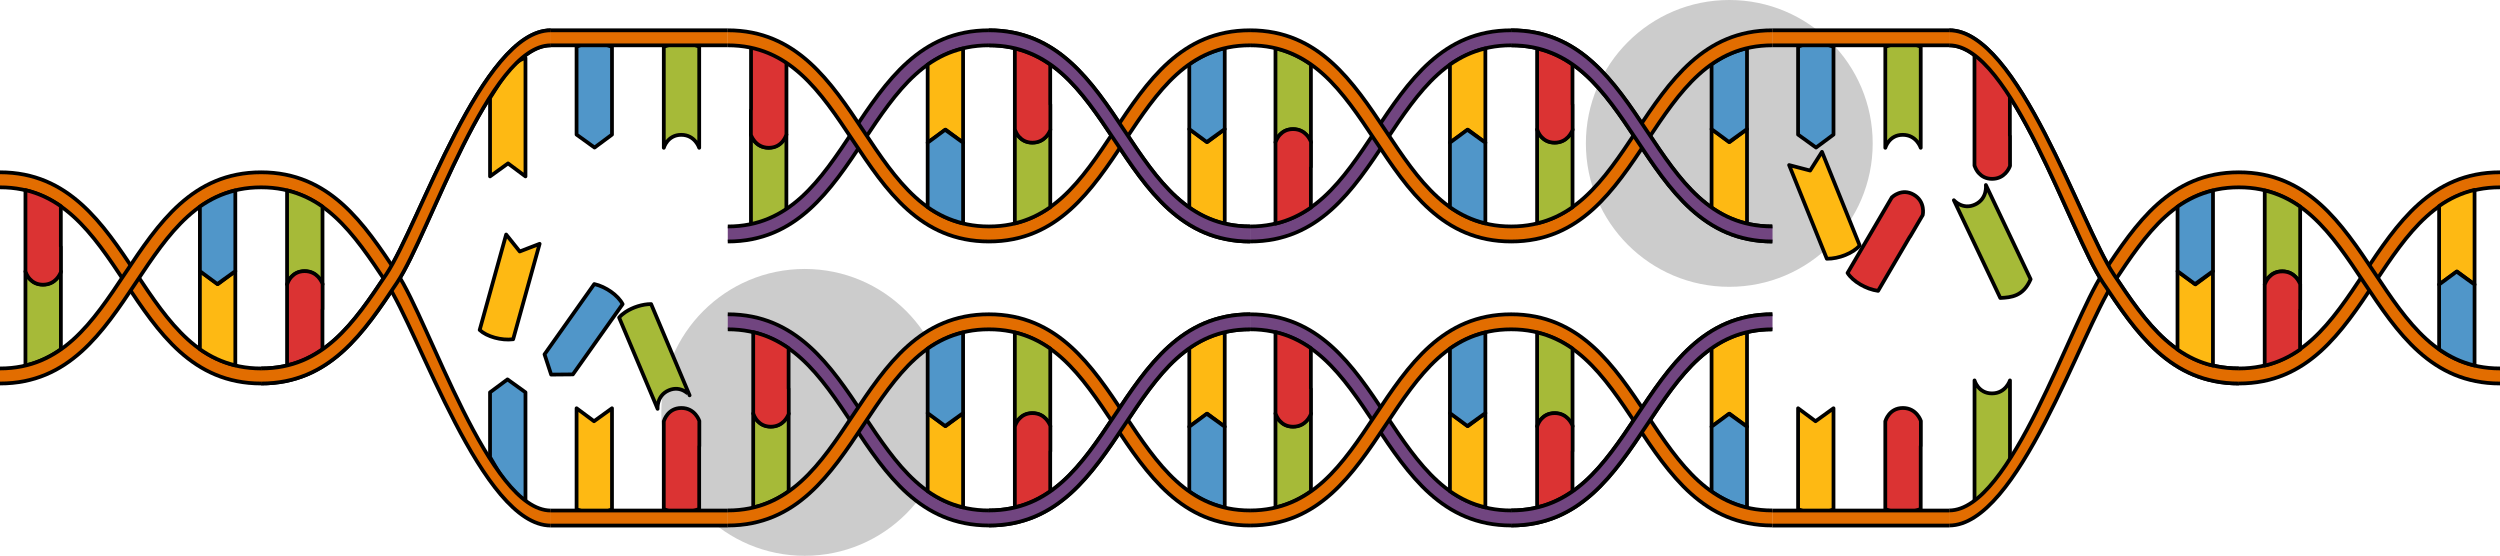 <?xml version="1.0" encoding="utf-8"?>
<!-- Generator: Adobe Illustrator 24.1.2, SVG Export Plug-In . SVG Version: 6.00 Build 0)  -->
<svg version="1.1" id="Camada_1" xmlns="http://www.w3.org/2000/svg" xmlns:xlink="http://www.w3.org/1999/xlink" x="0px" y="0px"
	 width="665.754px" height="148.007px" viewBox="0 0 665.754 148.007" enable-background="new 0 0 665.754 148.007"
	 xml:space="preserve">
<g>
	<g>
		<g>
			<path fill="#A6BA38" stroke="#000000" stroke-linejoin="round" stroke-miterlimit="10" d="M535.257,101.306
				c0,17.366,0,9.425,0,20.715c-0.928,6.094-5.898,10.457-9.437,11.299c0-17.551,0-12.753,0-32.014c0,0,0.96,3.459,4.646,3.459
				C534.149,104.765,535.257,101.306,535.257,101.306z"/>
		</g>
	</g>
	<g>
		<g>
			<path fill="#A6BA38" stroke="#000000" stroke-linejoin="round" stroke-miterlimit="10" d="M528.843,49.271
				c7.451,15.687,7.071,14.888,11.915,25.087c-1.987,4.618-5.201,4.842-8.076,4.991c-7.53-15.853-4.099-8.631-12.363-26.029
				c0,0,2.351,2.713,5.68,1.131C529.327,52.87,528.843,49.271,528.843,49.271z"/>
		</g>
	</g>
	<circle fill="#CCCCCC" cx="214.302" cy="109.816" r="38.191"/>
	<circle fill="#CCCCCC" cx="460.512" cy="38.191" r="38.191"/>
	<g>
		<path id="changecolor_271_" fill="#714580" d="M263.347,139.938c-18.309,0-27.407-13.668-36.206-26.887
			c-8.676-13.037-16.875-25.35-33.335-25.35v-4.004c18.311,0,27.41,13.669,36.21,26.891c8.678,13.034,16.873,25.347,33.331,25.347
			s24.653-12.038,33.33-25.073c8.799-13.219,17.898-27.164,36.211-27.164v4.004c-16.461,0-24.659,12.313-33.335,25.35
			C290.753,126.27,281.655,139.938,263.347,139.938z"/>
		<g>
			<path fill="none" stroke="#000000" stroke-linejoin="round" stroke-miterlimit="10" d="M193.806,83.697
				c18.311,0,27.41,13.669,36.21,26.891c8.678,13.034,16.873,25.347,33.331,25.347s24.653-12.038,33.33-25.073
				c8.799-13.219,17.898-27.164,36.211-27.164"/>
			<path fill="none" stroke="#000000" stroke-linejoin="round" stroke-miterlimit="10" d="M332.888,87.701
				c-16.461,0-24.659,12.313-33.335,25.35c-8.8,13.219-17.897,26.887-36.206,26.887c-18.309,0-27.407-13.668-36.206-26.887
				c-8.676-13.037-16.875-25.35-33.335-25.35"/>
		</g>
		<g>
			<g>
				<path fill="#A6BA38" stroke="#000000" stroke-linejoin="round" stroke-miterlimit="10" d="M210.018,110.119
					c0,17.366,0,9.425,0,20.715c-2.803,1.977-5.898,3.471-9.437,4.313c0-17.551,0-5.767,0-25.027c0,0,0.96,3.459,4.646,3.459
					C208.91,113.578,210.018,110.119,210.018,110.119z"/>
			</g>
		</g>
		<g>
			<path fill="#DB3333" stroke="#000000" stroke-linejoin="round" stroke-miterlimit="10" d="M210.045,103.46v6.713
				c0,0-0.014,0.027-0.027,0.08c-0.187,0.521-1.4,3.377-4.753,3.377c-1.652,0-2.748-0.694-3.455-1.456
				c-0.214-0.213-0.388-0.438-0.52-0.641c-0.133-0.199-0.24-0.385-0.333-0.56c-0.241-0.467-0.334-0.801-0.334-0.801v-0.054h-0.041
				c0-19.259,0-4.197,0-21.682c3.524,0.829,6.62,2.322,9.424,4.286c0,8.849,0,2.915,0,10.736H210.045z"/>
		</g>
		<g>
			<path fill="#FEB913" stroke="#000000" stroke-linejoin="round" stroke-miterlimit="10" d="M326.147,88.438
				c0,17.725,0,5.895,0,25.192l-4.643-3.457l-4.792,3.457c0-17.431,0-9.416,0-20.894C319.516,90.76,322.612,89.266,326.147,88.438z"
				/>
		</g>
		<g>
			<path fill="#5096C9" stroke="#000000" stroke-linejoin="round" stroke-miterlimit="10" d="M326.147,113.63
				c0,19.219,0,4.228,0,21.563c-3.535-0.84-6.632-2.337-9.435-4.311c0-10.449,0,0.084,0-17.253l4.645-3.444L326.147,113.63z"/>
		</g>
		<g>
			<g>
				<path fill="#E26D00" d="M332.888,139.938c-18.313,0-27.412-13.67-36.211-26.889c-8.677-13.037-16.872-25.348-33.33-25.348
					s-24.653,12.311-33.331,25.348c-8.8,13.219-17.898,26.889-36.21,26.889v-4.003c16.46,0,24.659-12.314,33.335-25.352
					c8.799-13.218,17.897-26.886,36.206-26.886c18.309,0,27.406,13.668,36.206,26.886c8.676,13.037,16.874,25.352,33.335,25.352
					V139.938z"/>
			</g>
			<path id="changecolor_270_" fill="#E26D00" d="M332.888,139.938c-18.313,0-27.412-13.67-36.211-26.889
				c-8.677-13.037-16.872-25.348-33.33-25.348s-24.653,12.311-33.331,25.348c-8.8,13.219-17.898,26.889-36.21,26.889v-4.003
				c16.46,0,24.659-12.314,33.335-25.352c8.799-13.218,17.897-26.886,36.206-26.886c18.309,0,27.406,13.668,36.206,26.886
				c8.676,13.037,16.874,25.352,33.335,25.352V139.938z"/>
			<g>
				<path fill="none" stroke="#000000" stroke-linejoin="round" stroke-miterlimit="10" d="M193.806,135.935
					c16.46,0,24.659-12.314,33.335-25.352c8.799-13.218,17.897-26.886,36.206-26.886c18.309,0,27.406,13.668,36.206,26.886
					c8.676,13.037,16.874,25.352,33.335,25.352"/>
				<path fill="none" stroke="#000000" stroke-linejoin="round" stroke-miterlimit="10" d="M332.888,139.938
					c-18.313,0-27.412-13.67-36.211-26.889c-8.677-13.037-16.872-25.348-33.33-25.348s-24.653,12.311-33.331,25.348
					c-8.8,13.219-17.898,26.889-36.21,26.889"/>
			</g>
		</g>
		<g>
			<g>
				<path fill="none" stroke="#000000" stroke-linejoin="round" stroke-miterlimit="10" d="M274.368,112.141"/>
			</g>
		</g>
		<g>
			<path fill="#FEB913" stroke="#000000" stroke-linejoin="round" stroke-miterlimit="10" d="M256.473,135.101
				c0-17.723,0-5.788,0-25.089l-4.645,3.457l-4.791-3.457c0,17.432,0,9.313,0,20.792
				C249.839,132.78,252.936,134.275,256.473,135.101z"/>
		</g>
		<g>
			<path fill="#5096C9" stroke="#000000" stroke-linejoin="round" stroke-miterlimit="10" d="M256.473,110.012
				c0-19.22,0-4.147,0-21.484c-3.536,0.84-6.634,2.336-9.436,4.311c0,10.45,0-0.164,0,17.174l4.645,3.443L256.473,110.012z"/>
		</g>
		<g>
			<g>
				<path fill="#A6BA38" stroke="#000000" stroke-linejoin="round" stroke-miterlimit="10" d="M279.688,113.524
					c0-17.364,0-9.393,0-20.685c-2.804-1.975-5.898-3.471-9.436-4.311c0,17.551,0,5.736,0,24.996c0,0,0.962-3.458,4.646-3.458
					S279.688,113.524,279.688,113.524z"/>
			</g>
		</g>
		<g>
			<path fill="#DB3333" stroke="#000000" stroke-linejoin="round" stroke-miterlimit="10" d="M279.714,120.184v-6.715
				c0,0-0.013-0.026-0.025-0.079c-0.186-0.521-1.402-3.378-4.752-3.378c-1.654,0-2.749,0.694-3.457,1.455
				c-0.213,0.213-0.387,0.442-0.521,0.641c-0.133,0.2-0.239,0.388-0.333,0.56c-0.24,0.469-0.334,0.802-0.334,0.802v0.055h-0.04
				c0,19.259,0,4.094,0,21.577c3.524-0.827,6.62-2.321,9.423-4.284c0-8.848,0-2.813,0-10.633H279.714z"/>
		</g>
		<path id="changecolor_269_" fill="#714580" d="M263.347,135.935c16.458,0,24.653-12.038,33.33-25.073
			c8.799-13.219,17.898-27.164,36.211-27.164v4.004c-16.461,0-24.659,12.313-33.335,25.35c-8.8,13.219-17.897,26.887-36.206,26.887
			V135.935z"/>
		<g>
			<path fill="none" stroke="#000000" stroke-linejoin="round" stroke-miterlimit="10" d="M263.347,135.935
				c16.458,0,24.653-12.038,33.33-25.073c8.799-13.219,17.898-27.164,36.211-27.164"/>
			<path fill="none" stroke="#000000" stroke-linejoin="round" stroke-miterlimit="10" d="M332.888,87.701
				c-16.461,0-24.659,12.313-33.335,25.35c-8.8,13.219-17.897,26.887-36.206,26.887"/>
		</g>
	</g>
	<g>
		<path id="changecolor_268_" fill="#714580" d="M402.429,139.938c-18.309,0-27.407-13.668-36.206-26.887
			c-8.676-13.037-16.875-25.35-33.335-25.35v-4.004c18.312,0,27.41,13.669,36.21,26.891c8.678,13.034,16.873,25.347,33.331,25.347
			c16.458,0,24.653-12.038,33.33-25.073c8.799-13.219,17.898-27.164,36.211-27.164v4.004c-16.461,0-24.659,12.313-33.335,25.35
			C429.835,126.27,420.737,139.938,402.429,139.938z"/>
		<g>
			<path fill="none" stroke="#000000" stroke-linejoin="round" stroke-miterlimit="10" d="M332.888,83.697
				c18.312,0,27.41,13.669,36.21,26.891c8.678,13.034,16.873,25.347,33.331,25.347c16.458,0,24.653-12.038,33.33-25.073
				c8.799-13.219,17.898-27.164,36.211-27.164"/>
			<path fill="none" stroke="#000000" stroke-linejoin="round" stroke-miterlimit="10" d="M471.97,87.701
				c-16.461,0-24.659,12.313-33.335,25.35c-8.8,13.219-17.897,26.887-36.206,26.887c-18.309,0-27.407-13.668-36.206-26.887
				c-8.676-13.037-16.875-25.35-33.335-25.35"/>
		</g>
		<g>
			<g>
				<path fill="#A6BA38" stroke="#000000" stroke-linejoin="round" stroke-miterlimit="10" d="M349.1,110.119
					c0,17.366,0,9.425,0,20.715c-2.803,1.977-5.898,3.471-9.437,4.313c0-17.551,0-5.767,0-25.027c0,0,0.96,3.459,4.646,3.459
					C347.992,113.578,349.1,110.119,349.1,110.119z"/>
			</g>
		</g>
		<g>
			<path fill="#DB3333" stroke="#000000" stroke-linejoin="round" stroke-miterlimit="10" d="M349.127,103.46v6.713
				c0,0-0.014,0.027-0.027,0.08c-0.187,0.521-1.4,3.377-4.753,3.377c-1.652,0-2.748-0.694-3.455-1.456
				c-0.214-0.213-0.388-0.438-0.521-0.641c-0.133-0.199-0.24-0.385-0.333-0.56c-0.241-0.467-0.334-0.801-0.334-0.801v-0.054h-0.041
				c0-19.259,0-4.197,0-21.682c3.525,0.829,6.62,2.322,9.424,4.286c0,8.849,0,2.915,0,10.736H349.127z"/>
		</g>
		<g>
			<path fill="#FEB913" stroke="#000000" stroke-linejoin="round" stroke-miterlimit="10" d="M465.229,88.438
				c0,17.725,0,5.895,0,25.192l-4.643-3.457l-4.792,3.457c0-17.431,0-9.416,0-20.894C458.598,90.76,461.694,89.266,465.229,88.438z"
				/>
		</g>
		<g>
			<path fill="#5096C9" stroke="#000000" stroke-linejoin="round" stroke-miterlimit="10" d="M465.229,113.63
				c0,19.219,0,4.228,0,21.563c-3.535-0.84-6.632-2.337-9.435-4.311c0-10.449,0,0.084,0-17.253l4.644-3.444L465.229,113.63z"/>
		</g>
		<g>
			<g>
				<path fill="#E26D00" d="M471.97,139.938c-18.313,0-27.412-13.67-36.211-26.889c-8.677-13.037-16.872-25.348-33.33-25.348
					c-16.458,0-24.653,12.311-33.331,25.348c-8.8,13.219-17.898,26.889-36.21,26.889v-4.003c16.46,0,24.659-12.314,33.335-25.352
					c8.799-13.218,17.897-26.886,36.206-26.886c18.309,0,27.406,13.668,36.206,26.886c8.676,13.037,16.874,25.352,33.335,25.352
					V139.938z"/>
			</g>
			<path id="changecolor_267_" fill="#E26D00" d="M471.97,139.938c-18.313,0-27.412-13.67-36.211-26.889
				c-8.677-13.037-16.872-25.348-33.33-25.348c-16.458,0-24.653,12.311-33.331,25.348c-8.8,13.219-17.898,26.889-36.21,26.889
				v-4.003c16.46,0,24.659-12.314,33.335-25.352c8.799-13.218,17.897-26.886,36.206-26.886c18.309,0,27.406,13.668,36.206,26.886
				c8.676,13.037,16.874,25.352,33.335,25.352V139.938z"/>
			<g>
				<path fill="none" stroke="#000000" stroke-linejoin="round" stroke-miterlimit="10" d="M332.888,135.935
					c16.46,0,24.659-12.314,33.335-25.352c8.799-13.218,17.897-26.886,36.206-26.886c18.309,0,27.406,13.668,36.206,26.886
					c8.676,13.037,16.874,25.352,33.335,25.352"/>
				<path fill="none" stroke="#000000" stroke-linejoin="round" stroke-miterlimit="10" d="M471.97,139.938
					c-18.313,0-27.412-13.67-36.211-26.889c-8.677-13.037-16.872-25.348-33.33-25.348c-16.458,0-24.653,12.311-33.331,25.348
					c-8.8,13.219-17.898,26.889-36.21,26.889"/>
			</g>
		</g>
		<g>
			<g>
				<path fill="none" stroke="#000000" stroke-linejoin="round" stroke-miterlimit="10" d="M413.45,112.141"/>
			</g>
		</g>
		<g>
			<path fill="#FEB913" stroke="#000000" stroke-linejoin="round" stroke-miterlimit="10" d="M395.555,135.101
				c0-17.723,0-5.788,0-25.089l-4.646,3.457l-4.791-3.457c0,17.432,0,9.313,0,20.792
				C388.921,132.78,392.018,134.275,395.555,135.101z"/>
		</g>
		<g>
			<path fill="#5096C9" stroke="#000000" stroke-linejoin="round" stroke-miterlimit="10" d="M395.555,110.012
				c0-19.22,0-4.147,0-21.484c-3.536,0.84-6.634,2.336-9.436,4.311c0,10.45,0-0.164,0,17.174l4.646,3.443L395.555,110.012z"/>
		</g>
		<g>
			<g>
				<path fill="#A6BA38" stroke="#000000" stroke-linejoin="round" stroke-miterlimit="10" d="M418.771,113.524
					c0-17.364,0-9.393,0-20.685c-2.804-1.975-5.898-3.471-9.437-4.311c0,17.551,0,5.736,0,24.996c0,0,0.962-3.458,4.646-3.458
					C417.663,110.066,418.771,113.524,418.771,113.524z"/>
			</g>
		</g>
		<g>
			<path fill="#DB3333" stroke="#000000" stroke-linejoin="round" stroke-miterlimit="10" d="M418.796,120.184v-6.715
				c0,0-0.013-0.026-0.025-0.079c-0.187-0.521-1.402-3.378-4.752-3.378c-1.654,0-2.749,0.694-3.457,1.455
				c-0.213,0.213-0.387,0.442-0.521,0.641c-0.133,0.2-0.239,0.388-0.333,0.56c-0.24,0.469-0.334,0.802-0.334,0.802v0.055h-0.04
				c0,19.259,0,4.094,0,21.577c3.525-0.827,6.62-2.321,9.423-4.284c0-8.848,0-2.813,0-10.633H418.796z"/>
		</g>
		<path id="changecolor_266_" fill="#714580" d="M402.429,135.935c16.458,0,24.653-12.038,33.33-25.073
			c8.799-13.219,17.898-27.164,36.211-27.164v4.004c-16.461,0-24.659,12.313-33.335,25.35c-8.8,13.219-17.897,26.887-36.206,26.887
			V135.935z"/>
		<g>
			<path fill="none" stroke="#000000" stroke-linejoin="round" stroke-miterlimit="10" d="M402.429,135.935
				c16.458,0,24.653-12.038,33.33-25.073c8.799-13.219,17.898-27.164,36.211-27.164"/>
			<path fill="none" stroke="#000000" stroke-linejoin="round" stroke-miterlimit="10" d="M471.97,87.701
				c-16.461,0-24.659,12.313-33.335,25.35c-8.8,13.219-17.897,26.887-36.206,26.887"/>
		</g>
	</g>
	<g>
		<g>
			<g>
				<path fill="#A6BA38" stroke="#000000" stroke-linejoin="round" stroke-miterlimit="10" d="M209.416,35.866
					c0,17.366,0,9.425,0,20.715c-2.803,1.978-5.898,3.471-9.436,4.313c0-17.551,0-5.767,0-25.027c0,0,0.96,3.459,4.645,3.459
					C208.309,39.325,209.416,35.866,209.416,35.866z"/>
			</g>
		</g>
		<path id="changecolor_280_" fill="#714580" d="M263.347,8.069c-18.309,0-27.407,13.668-36.206,26.887
			c-8.676,13.037-16.875,25.35-33.335,25.35v4.004c18.311,0,27.41-13.669,36.21-26.891c8.678-13.034,16.873-25.347,33.331-25.347
			S288,24.11,296.677,37.146c8.799,13.219,17.898,27.164,36.211,27.164v-4.004c-16.461,0-24.659-12.313-33.335-25.35
			C290.753,21.737,281.655,8.069,263.347,8.069z"/>
		<g>
			<path fill="none" stroke="#000000" stroke-linejoin="round" stroke-miterlimit="10" d="M193.806,64.31
				c18.311,0,27.41-13.669,36.21-26.891c8.678-13.034,16.873-25.347,33.331-25.347S288,24.11,296.677,37.146
				c8.799,13.219,17.898,27.164,36.211,27.164"/>
			<path fill="none" stroke="#000000" stroke-linejoin="round" stroke-miterlimit="10" d="M332.888,60.306
				c-16.461,0-24.659-12.313-33.335-25.35c-8.8-13.219-17.897-26.887-36.206-26.887c-18.309,0-27.407,13.668-36.206,26.887
				c-8.676,13.037-16.875,25.35-33.335,25.35"/>
		</g>
		<g>
			<path fill="#FEB913" stroke="#000000" stroke-linejoin="round" stroke-miterlimit="10" d="M326.147,59.569
				c0-17.725,0-5.895,0-25.192l-4.643,3.457l-4.792-3.457c0,17.431,0,9.416,0,20.894C319.516,57.247,322.612,58.741,326.147,59.569z
				"/>
		</g>
		<g>
			<path fill="#5096C9" stroke="#000000" stroke-linejoin="round" stroke-miterlimit="10" d="M326.147,34.377
				c0-19.219,0-4.227,0-21.563c-3.535,0.84-6.632,2.337-9.435,4.311c0,10.449,0-0.084,0,17.253l4.645,3.444L326.147,34.377z"/>
		</g>
		<g>
			<g>
				<path fill="#E26D00" d="M332.888,8.069c-18.313,0-27.412,13.67-36.211,26.889c-8.677,13.037-16.872,25.348-33.33,25.348
					s-24.653-12.311-33.331-25.348c-8.8-13.219-17.898-26.889-36.21-26.889v4.003c16.46,0,24.659,12.314,33.335,25.352
					c8.799,13.218,17.897,26.886,36.206,26.886c18.309,0,27.406-13.668,36.206-26.886c8.676-13.037,16.874-25.352,33.335-25.352
					V8.069z"/>
			</g>
			<g>
				<path fill="#DB3333" stroke="#000000" stroke-linejoin="round" stroke-miterlimit="10" d="M209.391,35.845v0.061
					c0,0-0.961,3.452-4.645,3.452c-3.683,0-4.783-3.452-4.783-3.452v-6.712h0.039c0-9.118,0,0.144,0-16.725
					c2.948-1.236,7.072-1.236,9.432,0c0,19.763,0,3.612,0,23.375H209.391z"/>
			</g>
			<path id="changecolor_279_" fill="#E26D00" d="M332.888,8.069c-18.313,0-27.412,13.67-36.211,26.889
				c-8.677,13.037-16.872,25.348-33.33,25.348s-24.653-12.311-33.331-25.348c-8.8-13.219-17.898-26.889-36.21-26.889v4.003
				c16.46,0,24.659,12.314,33.335,25.352c8.799,13.218,17.897,26.886,36.206,26.886c18.309,0,27.406-13.668,36.206-26.886
				c8.676-13.037,16.874-25.352,33.335-25.352V8.069z"/>
			<g>
				<path fill="none" stroke="#000000" stroke-linejoin="round" stroke-miterlimit="10" d="M193.806,12.072
					c16.46,0,24.659,12.314,33.335,25.352c8.799,13.218,17.897,26.886,36.206,26.886c18.309,0,27.406-13.668,36.206-26.886
					c8.676-13.037,16.874-25.352,33.335-25.352"/>
				<path fill="none" stroke="#000000" stroke-linejoin="round" stroke-miterlimit="10" d="M332.888,8.069
					c-18.313,0-27.412,13.67-36.211,26.889c-8.677,13.037-16.872,25.348-33.33,25.348s-24.653-12.311-33.331-25.348
					c-8.8-13.219-17.898-26.889-36.21-26.889"/>
			</g>
		</g>
		<g>
			<g>
				<path fill="none" stroke="#000000" stroke-linejoin="round" stroke-miterlimit="10" d="M274.368,35.866"/>
			</g>
		</g>
		<g>
			<path fill="#FEB913" stroke="#000000" stroke-linejoin="round" stroke-miterlimit="10" d="M256.473,12.906
				c0,17.723,0,5.788,0,25.089l-4.645-3.457l-4.791,3.457c0-17.432,0-9.313,0-20.792C249.839,15.228,252.936,13.733,256.473,12.906z
				"/>
		</g>
		<g>
			<path fill="#5096C9" stroke="#000000" stroke-linejoin="round" stroke-miterlimit="10" d="M256.473,37.995
				c0,19.22,0,4.147,0,21.484c-3.536-0.84-6.634-2.336-9.436-4.311c0-10.45,0,0.164,0-17.174l4.645-3.443L256.473,37.995z"/>
		</g>
		<g>
			<g>
				<path fill="#A6BA38" stroke="#000000" stroke-linejoin="round" stroke-miterlimit="10" d="M279.688,34.484
					c0,17.364,0,9.393,0,20.685c-2.804,1.975-5.898,3.471-9.436,4.311c0-17.551,0-5.736,0-24.996c0,0,0.962,3.458,4.646,3.458
					S279.688,34.484,279.688,34.484z"/>
			</g>
		</g>
		<g>
			<path fill="#DB3333" stroke="#000000" stroke-linejoin="round" stroke-miterlimit="10" d="M279.714,27.823v6.715
				c0,0-0.013,0.026-0.025,0.079c-0.186,0.521-1.402,3.378-4.752,3.378c-1.654,0-2.749-0.694-3.457-1.455
				c-0.213-0.213-0.387-0.442-0.521-0.641c-0.133-0.2-0.239-0.388-0.333-0.56c-0.24-0.469-0.334-0.802-0.334-0.802v-0.055h-0.04
				c0-19.259,0-4.094,0-21.577c3.524,0.827,6.62,2.321,9.423,4.284c0,8.848,0,2.813,0,10.633H279.714z"/>
		</g>
		<path id="changecolor_278_" fill="#714580" d="M263.347,12.072c16.458,0,24.653,12.038,33.33,25.073
			c8.799,13.219,17.898,27.164,36.211,27.164v-4.004c-16.461,0-24.659-12.313-33.335-25.35c-8.8-13.219-17.897-26.887-36.206-26.887
			V12.072z"/>
		<g>
			<path fill="none" stroke="#000000" stroke-linejoin="round" stroke-miterlimit="10" d="M263.347,12.072
				c16.458,0,24.653,12.038,33.33,25.073c8.799,13.219,17.898,27.164,36.211,27.164"/>
			<path fill="none" stroke="#000000" stroke-linejoin="round" stroke-miterlimit="10" d="M332.888,60.306
				c-16.461,0-24.659-12.313-33.335-25.35c-8.8-13.219-17.897-26.887-36.206-26.887"/>
		</g>
	</g>
	<g>
		<path id="changecolor_277_" fill="#714580" d="M402.429,8.069c-18.309,0-27.407,13.668-36.206,26.887
			c-8.676,13.037-16.875,25.35-33.335,25.35v4.004c18.312,0,27.41-13.669,36.21-26.891c8.678-13.034,16.873-25.347,33.331-25.347
			c16.458,0,24.653,12.038,33.33,25.073c8.799,13.219,17.898,27.164,36.211,27.164v-4.004c-16.461,0-24.659-12.313-33.335-25.35
			C429.835,21.737,420.737,8.069,402.429,8.069z"/>
		<g>
			<path fill="none" stroke="#000000" stroke-linejoin="round" stroke-miterlimit="10" d="M332.888,64.31
				c18.312,0,27.41-13.669,36.21-26.891c8.678-13.034,16.873-25.347,33.331-25.347c16.458,0,24.653,12.038,33.33,25.073
				c8.799,13.219,17.898,27.164,36.211,27.164"/>
			<path fill="none" stroke="#000000" stroke-linejoin="round" stroke-miterlimit="10" d="M471.97,60.306
				c-16.461,0-24.659-12.313-33.335-25.35c-8.8-13.219-17.897-26.887-36.206-26.887c-18.309,0-27.407,13.668-36.206,26.887
				c-8.676,13.037-16.875,25.35-33.335,25.35"/>
		</g>
		<g>
			<g>
				<path fill="#A6BA38" stroke="#000000" stroke-linejoin="round" stroke-miterlimit="10" d="M349.1,37.888
					c0-17.366,0-9.425,0-20.715c-2.803-1.977-5.898-3.471-9.437-4.313c0,17.551,0,5.767,0,25.027c0,0,0.96-3.459,4.646-3.459
					C347.992,34.429,349.1,37.888,349.1,37.888z"/>
			</g>
		</g>
		<g>
			<path fill="#DB3333" stroke="#000000" stroke-linejoin="round" stroke-miterlimit="10" d="M349.127,44.547v-6.713
				c0,0-0.014-0.027-0.027-0.08c-0.187-0.521-1.4-3.377-4.753-3.377c-1.652,0-2.748,0.694-3.455,1.456
				c-0.214,0.213-0.388,0.438-0.521,0.641c-0.133,0.199-0.24,0.385-0.333,0.56c-0.241,0.467-0.334,0.801-0.334,0.801v0.054h-0.041
				c0,19.259,0,4.197,0,21.682c3.525-0.829,6.62-2.322,9.424-4.286c0-8.849,0-2.915,0-10.736H349.127z"/>
		</g>
		<g>
			<path fill="#FEB913" stroke="#000000" stroke-linejoin="round" stroke-miterlimit="10" d="M465.229,59.569
				c0-17.725,0-5.895,0-25.192l-4.643,3.457l-4.792-3.457c0,17.431,0,9.416,0,20.894C458.598,57.247,461.694,58.741,465.229,59.569z
				"/>
		</g>
		<g>
			<path fill="#5096C9" stroke="#000000" stroke-linejoin="round" stroke-miterlimit="10" d="M465.229,34.377
				c0-19.219,0-4.227,0-21.563c-3.535,0.84-6.632,2.337-9.435,4.311c0,10.449,0-0.084,0,17.253l4.644,3.444L465.229,34.377z"/>
		</g>
		<g>
			<g>
				<path fill="#E26D00" d="M471.97,8.069c-18.313,0-27.412,13.67-36.211,26.889c-8.677,13.037-16.872,25.348-33.33,25.348
					c-16.458,0-24.653-12.311-33.331-25.348c-8.8-13.219-17.898-26.889-36.21-26.889v4.003c16.46,0,24.659,12.314,33.335,25.352
					c8.799,13.218,17.897,26.886,36.206,26.886c18.309,0,27.406-13.668,36.206-26.886c8.676-13.037,16.874-25.352,33.335-25.352
					V8.069z"/>
			</g>
			<path id="changecolor_276_" fill="#E26D00" d="M471.97,8.069c-18.313,0-27.412,13.67-36.211,26.889
				c-8.677,13.037-16.872,25.348-33.33,25.348c-16.458,0-24.653-12.311-33.331-25.348c-8.8-13.219-17.898-26.889-36.21-26.889v4.003
				c16.46,0,24.659,12.314,33.335,25.352c8.799,13.218,17.897,26.886,36.206,26.886c18.309,0,27.406-13.668,36.206-26.886
				c8.676-13.037,16.874-25.352,33.335-25.352V8.069z"/>
			<g>
				<path fill="none" stroke="#000000" stroke-linejoin="round" stroke-miterlimit="10" d="M332.888,12.072
					c16.46,0,24.659,12.314,33.335,25.352c8.799,13.218,17.897,26.886,36.206,26.886c18.309,0,27.406-13.668,36.206-26.886
					c8.676-13.037,16.874-25.352,33.335-25.352"/>
				<path fill="none" stroke="#000000" stroke-linejoin="round" stroke-miterlimit="10" d="M471.97,8.069
					c-18.313,0-27.412,13.67-36.211,26.889c-8.677,13.037-16.872,25.348-33.33,25.348c-16.458,0-24.653-12.311-33.331-25.348
					c-8.8-13.219-17.898-26.889-36.21-26.889"/>
			</g>
		</g>
		<g>
			<g>
				<path fill="none" stroke="#000000" stroke-linejoin="round" stroke-miterlimit="10" d="M413.45,35.866"/>
			</g>
		</g>
		<g>
			<path fill="#FEB913" stroke="#000000" stroke-linejoin="round" stroke-miterlimit="10" d="M395.555,12.906
				c0,17.723,0,5.788,0,25.089l-4.646-3.457l-4.791,3.457c0-17.432,0-9.313,0-20.792C388.921,15.228,392.018,13.733,395.555,12.906z
				"/>
		</g>
		<g>
			<path fill="#5096C9" stroke="#000000" stroke-linejoin="round" stroke-miterlimit="10" d="M395.555,37.995
				c0,19.22,0,4.147,0,21.484c-3.536-0.84-6.634-2.336-9.436-4.311c0-10.45,0,0.164,0-17.174l4.646-3.443L395.555,37.995z"/>
		</g>
		<g>
			<g>
				<path fill="#A6BA38" stroke="#000000" stroke-linejoin="round" stroke-miterlimit="10" d="M418.771,34.484
					c0,17.364,0,9.393,0,20.685c-2.804,1.975-5.898,3.471-9.437,4.311c0-17.551,0-5.736,0-24.996c0,0,0.962,3.458,4.646,3.458
					C417.663,37.942,418.771,34.484,418.771,34.484z"/>
			</g>
		</g>
		<g>
			<path fill="#DB3333" stroke="#000000" stroke-linejoin="round" stroke-miterlimit="10" d="M418.796,27.823v6.715
				c0,0-0.013,0.026-0.025,0.079c-0.187,0.521-1.402,3.378-4.752,3.378c-1.654,0-2.749-0.694-3.457-1.455
				c-0.213-0.213-0.387-0.442-0.521-0.641c-0.133-0.2-0.239-0.388-0.333-0.56c-0.24-0.469-0.334-0.802-0.334-0.802v-0.055h-0.04
				c0-19.259,0-4.094,0-21.577c3.525,0.827,6.62,2.321,9.423,4.284c0,8.848,0,2.813,0,10.633H418.796z"/>
		</g>
		<path id="changecolor_275_" fill="#714580" d="M402.429,12.072c16.458,0,24.653,12.038,33.33,25.073
			c8.799,13.219,17.898,27.164,36.211,27.164v-4.004c-16.461,0-24.659-12.313-33.335-25.35c-8.8-13.219-17.897-26.887-36.206-26.887
			V12.072z"/>
		<g>
			<path fill="none" stroke="#000000" stroke-linejoin="round" stroke-miterlimit="10" d="M402.429,12.072
				c16.458,0,24.653,12.038,33.33,25.073c8.799,13.219,17.898,27.164,36.211,27.164"/>
			<path fill="none" stroke="#000000" stroke-linejoin="round" stroke-miterlimit="10" d="M471.97,60.306
				c-16.461,0-24.659-12.313-33.335-25.35c-8.8-13.219-17.897-26.887-36.206-26.887"/>
		</g>
	</g>
	<g>
		<g>
			<g>
				<path fill="#DB3333" stroke="#000000" stroke-linejoin="round" stroke-miterlimit="10" d="M176.806,112.162v-0.063
					c0,0,0.963-3.45,4.646-3.45c3.684,0,4.783,3.45,4.783,3.45v6.713h-0.039c0,9.12,0-0.142,0,16.727
					c-2.949,1.234-7.072,1.234-9.432,0c0-19.763,0-3.614,0-23.376H176.806z"/>
			</g>
			<g>
				<path fill="#FEB913" stroke="#000000" stroke-linejoin="round" stroke-miterlimit="10" d="M162.973,108.725l-4.783,3.45
					l-4.648-3.45c0,19.803,0,7.085,0,26.89c2.948,1.234,7.073,1.234,9.432,0C162.973,115.852,162.973,128.487,162.973,108.725z"/>
			</g>
		</g>
	</g>
	<g>
		<g>
			<g>
				<g>
					<path fill="#A6BA38" stroke="#000000" stroke-linejoin="round" stroke-miterlimit="10" d="M181.418,35.907
						c3.683,0,4.784,3.452,4.784,3.452c0-19.763,0-7.129,0-26.892c-0.305-0.159-0.639-0.295-0.994-0.414
						c-0.06-0.019-0.128-0.032-0.19-0.05c-0.306-0.094-0.625-0.18-0.959-0.242c-0.032-0.008-0.063-0.011-0.093-0.016
						c-2.264-0.418-5.039-0.18-7.195,0.722c0,19.804,0,7.088,0,26.892C176.77,39.359,177.734,35.907,181.418,35.907z"/>
				</g>
			</g>
			<g>
				<path fill="#5096C9" stroke="#000000" stroke-linejoin="round" stroke-miterlimit="10" d="M153.541,35.845l4.783,3.45
					l4.648-3.45c0-19.804,0-3.571,0-23.375c-2.949-1.236-7.073-1.236-9.432,0C153.541,32.233,153.541,16.082,153.541,35.845z"/>
			</g>
		</g>
	</g>
	<g>
		<rect id="changecolor_246_" x="146.678" y="8.069" fill="#E26D00" width="47.128" height="4.004"/>
		
			<line fill="none" stroke="#000000" stroke-linejoin="round" stroke-miterlimit="10" x1="146.678" y1="12.073" x2="193.806" y2="12.073"/>
		
			<line fill="none" stroke="#000000" stroke-linejoin="round" stroke-miterlimit="10" x1="193.806" y1="8.069" x2="146.678" y2="8.069"/>
	</g>
	<g>
		<g>
			<g>
				<g>
					<path fill="#A6BA38" stroke="#000000" stroke-linejoin="round" stroke-miterlimit="10" d="M506.71,35.907
						c3.683,0,4.784,3.452,4.784,3.452c0-19.763,0-7.129,0-26.892c-0.305-0.159-0.639-0.295-0.994-0.414
						c-0.06-0.019-0.128-0.032-0.19-0.05c-0.306-0.094-0.625-0.18-0.959-0.242c-0.032-0.008-0.063-0.011-0.093-0.016
						c-2.264-0.418-5.039-0.18-7.195,0.722c0,19.804,0,7.088,0,26.892C502.063,39.359,503.026,35.907,506.71,35.907z"/>
				</g>
			</g>
			<g>
				<path fill="#5096C9" stroke="#000000" stroke-linejoin="round" stroke-miterlimit="10" d="M478.833,35.845l4.783,3.45
					l4.648-3.45c0-19.804,0-3.571,0-23.375c-2.949-1.236-7.073-1.236-9.432,0C478.833,32.233,478.833,16.082,478.833,35.845z"/>
			</g>
		</g>
	</g>
	<g>
		<rect id="changecolor_282_" x="471.97" y="8.069" fill="#E26D00" width="47.128" height="4.004"/>
		
			<line fill="none" stroke="#000000" stroke-linejoin="round" stroke-miterlimit="10" x1="471.97" y1="12.073" x2="519.098" y2="12.073"/>
		
			<line fill="none" stroke="#000000" stroke-linejoin="round" stroke-miterlimit="10" x1="519.098" y1="8.069" x2="471.97" y2="8.069"/>
	</g>
	<g>
		<rect id="changecolor_257_" x="146.678" y="135.954" fill="#E26D00" width="47.128" height="4.005"/>
		
			<line fill="none" stroke="#000000" stroke-linejoin="round" stroke-miterlimit="10" x1="146.678" y1="139.959" x2="193.806" y2="139.959"/>
		
			<line fill="none" stroke="#000000" stroke-linejoin="round" stroke-miterlimit="10" x1="193.806" y1="135.954" x2="146.678" y2="135.954"/>
	</g>
	<g>
		<g>
			<g>
				<path fill="#DB3333" stroke="#000000" stroke-linejoin="round" stroke-miterlimit="10" d="M502.098,112.162v-0.063
					c0,0,0.963-3.45,4.647-3.45c3.684,0,4.783,3.45,4.783,3.45v6.713h-0.039c0,9.12,0-0.142,0,16.727
					c-2.949,1.234-7.072,1.234-9.432,0c0-19.763,0-3.614,0-23.376H502.098z"/>
			</g>
			<g>
				<path fill="#DB3333" stroke="#000000" stroke-linejoin="round" stroke-miterlimit="10" d="M503.862,52.539l0.032-0.055
					c0,0,2.575-2.49,5.753-0.627c3.178,1.863,2.382,5.395,2.382,5.395l-3.394,5.792l-0.034-0.02
					c-4.611,7.869,0.072-0.123-8.457,14.431c-3.169-0.426-6.726-2.511-8.137-4.769c9.992-17.05,1.827-3.118,11.819-20.168
					L503.862,52.539z"/>
			</g>
			<g>
				<path fill="#FEB913" stroke="#000000" stroke-linejoin="round" stroke-miterlimit="10" d="M488.265,108.725l-4.783,3.45
					l-4.648-3.45c0,19.803,0,7.085,0,26.89c2.948,1.234,7.073,1.234,9.432,0C488.265,115.852,488.265,128.487,488.265,108.725z"/>
			</g>
			<g>
				<path fill="#FEB913" stroke="#000000" stroke-linejoin="round" stroke-miterlimit="10" d="M485.194,40.434l-3.149,4.987
					l-5.601-1.465c7.396,18.37,2.646,6.572,10.042,24.944c3.196,0.044,7.022-1.496,8.749-3.522
					C487.855,47.046,492.574,58.766,485.194,40.434z"/>
			</g>
		</g>
	</g>
	<g>
		<rect id="changecolor_281_" x="471.97" y="135.954" fill="#E26D00" width="47.128" height="4.005"/>
		
			<line fill="none" stroke="#000000" stroke-linejoin="round" stroke-miterlimit="10" x1="471.97" y1="139.959" x2="519.098" y2="139.959"/>
		
			<line fill="none" stroke="#000000" stroke-linejoin="round" stroke-miterlimit="10" x1="519.098" y1="135.954" x2="471.97" y2="135.954"/>
	</g>
	<g>
		<path id="changecolor_244_" fill="#E26D00" d="M69.541,102.125c-18.308,0-27.406-13.668-36.206-26.887
			C24.658,62.2,16.461,49.889,0,49.889v-4.004c18.313,0,27.411,13.669,36.211,26.89c8.676,13.033,16.872,25.345,33.33,25.345
			c16.457,0,24.653-12.036,33.33-25.071c8.8-13.221,25.489-64.979,43.803-64.979v4.004c-16.463,0-32.25,50.126-40.928,63.164
			C96.948,88.457,87.851,102.125,69.541,102.125z"/>
		<g>
			<path fill="none" stroke="#000000" stroke-linejoin="round" stroke-miterlimit="10" d="M0,45.885
				c18.313,0,27.411,13.669,36.211,26.89c8.676,13.033,16.872,25.345,33.33,25.345c16.457,0,24.653-12.036,33.33-25.071
				c8.8-13.221,25.489-64.979,43.803-64.979"/>
			<path fill="none" stroke="#000000" stroke-linejoin="round" stroke-miterlimit="10" d="M146.674,12.073
				c-16.463,0-32.25,50.126-40.928,63.164c-8.798,13.219-17.896,26.887-36.205,26.887c-18.308,0-27.406-13.668-36.206-26.887
				C24.658,62.2,16.461,49.889,0,49.889"/>
		</g>
		<g>
			<g>
				<path fill="#A6BA38" stroke="#000000" stroke-linejoin="round" stroke-miterlimit="10" d="M16.213,72.307
					c0,17.363,0,9.424,0,20.715c-2.805,1.975-5.9,3.471-9.437,4.309c0-17.55,0-5.765,0-25.024c0,0,0.96,3.457,4.645,3.457
					C15.104,75.764,16.213,72.307,16.213,72.307z"/>
			</g>
		</g>
		<g>
			<path fill="#DB3333" stroke="#000000" stroke-linejoin="round" stroke-miterlimit="10" d="M16.238,65.648v6.712
				c0,0-0.012,0.026-0.025,0.08c-0.188,0.521-1.402,3.378-4.753,3.378c-1.653,0-2.749-0.694-3.456-1.456
				c-0.214-0.213-0.388-0.44-0.52-0.64c-0.133-0.2-0.239-0.388-0.334-0.562c-0.24-0.467-0.333-0.801-0.333-0.801v-0.053h-0.04
				c0-19.259,0-4.196,0-21.682c3.524,0.827,6.619,2.322,9.423,4.284c0,8.85,0,2.917,0,10.738H16.238z"/>
		</g>
		<g>
			<path fill="#FEB913" stroke="#000000" stroke-linejoin="round" stroke-miterlimit="10" d="M139.934,15.444
				c0,17.725,0,12.229,0,31.529l-4.645-3.458l-4.792,3.458c0-17.432,0-9.417,0-20.896C133.325,21.618,136.397,16.271,139.934,15.444
				z"/>
		</g>
		<g>
			<path fill="#5096C9" stroke="#000000" stroke-linejoin="round" stroke-miterlimit="10" d="M139.934,104.478
				c0,19.218,0,11.214,0,28.55c-3.536-0.84-7.282-7.557-9.437-11.298c0-10.45,0,0.084,0-17.252l4.646-3.444L139.934,104.478z"/>
		</g>
		<g>
			<g>
				<path fill="#E26D00" d="M146.674,139.959c-18.313,0-35.003-51.505-43.803-64.724C94.194,62.2,85.998,49.889,69.541,49.889
					c-16.458,0-24.654,12.311-33.33,25.346c-8.8,13.219-17.898,26.89-36.211,26.89V98.12c16.461,0,24.658-12.312,33.335-25.349
					c8.8-13.22,17.898-26.886,36.206-26.886c18.31,0,27.407,13.666,36.205,26.886c8.678,13.037,24.465,63.183,40.928,63.183V139.959
					z"/>
			</g>
			<path id="changecolor_243_" fill="#E26D00" d="M146.674,139.959c-18.313,0-35.003-51.505-43.803-64.724
				C94.194,62.2,85.998,49.889,69.541,49.889c-16.458,0-24.654,12.311-33.33,25.346c-8.8,13.219-17.898,26.89-36.211,26.89V98.12
				c16.461,0,24.658-12.312,33.335-25.349c8.8-13.22,17.898-26.886,36.206-26.886c18.31,0,27.407,13.666,36.205,26.886
				c8.678,13.037,24.465,63.183,40.928,63.183V139.959z"/>
			<g>
				<path fill="none" stroke="#000000" stroke-linejoin="round" stroke-miterlimit="10" d="M0,98.12
					c16.461,0,24.658-12.312,33.335-25.349c8.8-13.22,17.898-26.886,36.206-26.886c18.31,0,27.407,13.666,36.205,26.886
					c8.678,13.037,24.465,63.183,40.928,63.183"/>
				<path fill="none" stroke="#000000" stroke-linejoin="round" stroke-miterlimit="10" d="M146.674,139.959
					c-18.313,0-35.003-51.505-43.803-64.724C94.194,62.2,85.998,49.889,69.541,49.889c-16.458,0-24.654,12.311-33.33,25.346
					c-8.8,13.219-17.898,26.89-36.211,26.89"/>
			</g>
		</g>
		<g>
			<g>
				<path fill="none" stroke="#000000" stroke-linejoin="round" stroke-miterlimit="10" d="M80.563,74.328"/>
			</g>
		</g>
		<g>
			<path fill="#FEB913" stroke="#000000" stroke-linejoin="round" stroke-miterlimit="10" d="M62.666,97.289
				c0-17.725,0-5.79,0-25.089l-4.644,3.458L53.23,72.2c0,17.43,0,9.312,0,20.791C56.033,94.965,59.13,96.462,62.666,97.289z"/>
		</g>
		<g>
			<path fill="#5096C9" stroke="#000000" stroke-linejoin="round" stroke-miterlimit="10" d="M62.666,72.2
				c0-19.219,0-4.148,0-21.485c-3.536,0.841-6.633,2.336-9.436,4.311c0,10.45,0-0.162,0,17.175l4.645,3.443L62.666,72.2z"/>
		</g>
		<g>
			<g>
				<path fill="#A6BA38" stroke="#000000" stroke-linejoin="round" stroke-miterlimit="10" d="M85.884,75.709
					c0-17.363,0-9.393,0-20.684c-2.804-1.975-5.899-3.47-9.438-4.311c0,17.551,0,5.735,0,24.994c0,0,0.961-3.455,4.646-3.455
					C84.775,72.253,85.884,75.709,85.884,75.709z"/>
			</g>
		</g>
		<g>
			<path fill="#DB3333" stroke="#000000" stroke-linejoin="round" stroke-miterlimit="10" d="M85.909,82.371v-6.713
				c0,0-0.014-0.028-0.025-0.081c-0.187-0.522-1.401-3.377-4.753-3.377c-1.653,0-2.749,0.694-3.457,1.456
				c-0.214,0.212-0.386,0.439-0.521,0.64c-0.132,0.199-0.239,0.387-0.332,0.56c-0.24,0.469-0.334,0.803-0.334,0.803v0.051h-0.041
				c0,19.26,0,4.096,0,21.58c3.524-0.827,6.621-2.323,9.424-4.285c0-8.849,0-2.813,0-10.633H85.909z"/>
		</g>
		<path id="changecolor_242_" fill="#E26D00" d="M69.541,98.12c16.457,0,24.653-12.036,33.33-25.071
			c8.8-13.221,25.489-64.979,43.803-64.979v4.004c-16.463,0-32.25,50.126-40.928,63.164c-8.798,13.219-17.896,26.887-36.205,26.887
			V98.12z"/>
		<g>
			<path fill="none" stroke="#000000" stroke-linejoin="round" stroke-miterlimit="10" d="M69.541,98.12
				c16.457,0,24.653-12.036,33.33-25.071c8.8-13.221,25.489-64.979,43.803-64.979"/>
			<path fill="none" stroke="#000000" stroke-linejoin="round" stroke-miterlimit="10" d="M146.674,12.073
				c-16.463,0-32.25,50.126-40.928,63.164c-8.798,13.219-17.896,26.887-36.205,26.887"/>
		</g>
	</g>
	<g>
		<path id="changecolor_274_" fill="#E26D00" d="M596.213,102.125c18.308,0,27.406-13.668,36.206-26.887
			c8.677-13.038,16.874-25.349,33.335-25.349v-4.004c-18.313,0-27.411,13.669-36.211,26.89
			c-8.676,13.033-16.872,25.345-33.33,25.345c-16.457,0-24.653-12.036-33.33-25.071c-8.8-13.221-25.489-64.979-43.803-64.979v4.004
			c16.463,0,32.25,50.126,40.928,63.164C568.806,88.457,577.903,102.125,596.213,102.125z"/>
		<g>
			<path fill="none" stroke="#000000" stroke-linejoin="round" stroke-miterlimit="10" d="M665.754,45.885
				c-18.313,0-27.411,13.669-36.211,26.89c-8.676,13.033-16.872,25.345-33.33,25.345c-16.457,0-24.653-12.036-33.33-25.071
				c-8.8-13.221-25.489-64.979-43.803-64.979"/>
			<path fill="none" stroke="#000000" stroke-linejoin="round" stroke-miterlimit="10" d="M519.08,12.073
				c16.463,0,32.25,50.126,40.928,63.164c8.798,13.219,17.896,26.887,36.205,26.887c18.308,0,27.406-13.668,36.206-26.887
				c8.677-13.038,16.874-25.349,33.335-25.349"/>
		</g>
		<g>
			<g>
				<path fill="#E26D00" d="M519.08,139.938c18.314,0,35.003-51.484,43.803-64.703c8.677-13.035,16.873-25.346,33.33-25.346
					c16.458,0,24.654,12.311,33.33,25.346c8.8,13.219,17.898,26.89,36.211,26.89V98.12c-16.461,0-24.658-12.312-33.335-25.349
					c-8.8-13.22-17.898-26.886-36.206-26.886c-18.31,0-27.407,13.666-36.205,26.886c-8.678,13.037-24.465,63.162-40.928,63.162
					V139.938z"/>
			</g>
			<path id="changecolor_273_" fill="#E26D00" d="M519.08,139.938c18.314,0,35.003-51.484,43.803-64.703
				c8.677-13.035,16.873-25.346,33.33-25.346c16.458,0,24.654,12.311,33.33,25.346c8.8,13.219,17.898,26.89,36.211,26.89V98.12
				c-16.461,0-24.658-12.312-33.335-25.349c-8.8-13.22-17.898-26.886-36.206-26.886c-18.31,0-27.407,13.666-36.205,26.886
				c-8.678,13.037-24.465,63.162-40.928,63.162V139.938z"/>
			<g>
				<path fill="none" stroke="#000000" stroke-linejoin="round" stroke-miterlimit="10" d="M665.754,98.12
					c-16.461,0-24.658-12.312-33.335-25.349c-8.8-13.22-17.898-26.886-36.206-26.886c-18.31,0-27.407,13.666-36.205,26.886
					c-8.678,13.037-24.465,63.162-40.928,63.162"/>
				<path fill="none" stroke="#000000" stroke-linejoin="round" stroke-miterlimit="10" d="M519.08,139.938
					c18.314,0,35.003-51.484,43.803-64.703c8.677-13.035,16.873-25.346,33.33-25.346c16.458,0,24.654,12.311,33.33,25.346
					c8.8,13.219,17.898,26.89,36.211,26.89"/>
			</g>
		</g>
		<g>
			<g>
				<path fill="none" stroke="#000000" stroke-linejoin="round" stroke-miterlimit="10" d="M585.191,74.328"/>
			</g>
		</g>
		<g>
			<path fill="#DB3333" stroke="#000000" stroke-linejoin="round" stroke-miterlimit="10" d="M535.271,36.146v8.028
				c0,0-0.014,0.027-0.027,0.08c-0.186,0.521-1.4,3.377-4.753,3.377c-1.652,0-2.748-0.694-3.455-1.456
				c-0.214-0.213-0.388-0.438-0.521-0.641c-0.133-0.199-0.24-0.385-0.333-0.56c-0.241-0.467-0.334-0.801-0.334-0.801V44.12h-0.041
				c0-19.259,0-11.948,0-29.432c3.524,0.829,8.71,6.993,9.424,10.722c0,8.849,0,2.915,0,10.736H535.271z"/>
		</g>
		<path id="changecolor_272_" fill="#E26D00" d="M596.213,98.12c-16.457,0-24.653-12.036-33.33-25.071
			c-8.8-13.221-25.489-64.979-43.803-64.979v4.004c16.463,0,32.25,50.126,40.928,63.164c8.798,13.219,17.896,26.887,36.205,26.887
			V98.12z"/>
		<g>
			<path fill="none" stroke="#000000" stroke-linejoin="round" stroke-miterlimit="10" d="M596.213,98.12
				c-16.457,0-24.653-12.036-33.33-25.071c-8.8-13.221-25.489-64.979-43.803-64.979"/>
			<path fill="none" stroke="#000000" stroke-linejoin="round" stroke-miterlimit="10" d="M519.08,12.073
				c16.463,0,32.25,50.126,40.928,63.164c8.798,13.219,17.896,26.887,36.205,26.887"/>
		</g>
	</g>
	<g>
		<path fill="#FEB913" stroke="#000000" stroke-linecap="round" stroke-linejoin="round" stroke-miterlimit="10" d="M134.79,62.453
			l3.615,4.517l5.298-2.043c-5.193,18.717-1.857,6.698-7.052,25.415c-3.109,0.395-7.007-0.686-8.913-2.474
			C132.921,69.19,129.608,81.13,134.79,62.453z"/>
	</g>
	<g>
		<g>
			<path fill="#A6BA38" stroke="#000000" stroke-linecap="round" stroke-linejoin="round" stroke-miterlimit="10" d="
				M178.128,103.931c-3.329,1.402-3.008,4.941-3.008,4.941c-7.53-17.86-2.717-6.442-10.246-24.302
				c0.216-0.261,0.465-0.511,0.74-0.753c0.047-0.041,0.104-0.077,0.153-0.118c0.243-0.202,0.496-0.401,0.775-0.586
				c0.026-0.018,0.052-0.033,0.079-0.049c1.886-1.24,4.485-2.084,6.777-2.089c7.546,17.898,2.701,6.405,10.246,24.302
				C183.644,105.278,181.457,102.527,178.128,103.931z"/>
		</g>
	</g>
	<g>
		<path fill="#5096C9" stroke="#000000" stroke-linecap="round" stroke-linejoin="round" stroke-miterlimit="10" d="M152.558,99.704
			l-5.785,0.052l-1.765-5.396c11.222-15.855,2.022-2.86,13.244-18.713c3.061,0.68,6.363,3.017,7.552,5.344
			C154.606,96.811,163.757,83.882,152.558,99.704z"/>
	</g>
	<g>
		<path fill="#FEB913" stroke="#000000" stroke-linejoin="round" stroke-miterlimit="10" d="M658.977,50.576
			c0,17.725,0,5.894,0,25.192l-4.644-3.457l-4.792,3.457c0-17.431,0-9.416,0-20.894C652.345,52.898,655.442,51.404,658.977,50.576z"
			/>
	</g>
	<g>
		<path fill="#5096C9" stroke="#000000" stroke-linejoin="round" stroke-miterlimit="10" d="M658.977,75.768
			c0,19.219,0,4.228,0,21.563c-3.535-0.84-6.632-2.337-9.436-4.311c0-10.449,0,0.084,0-17.253l4.645-3.444L658.977,75.768z"/>
	</g>
	<g>
		<path fill="#FEB913" stroke="#000000" stroke-linejoin="round" stroke-miterlimit="10" d="M589.311,97.364
			c0-17.723,0-5.788,0-25.089l-4.646,3.457l-4.791-3.457c0,17.432,0,9.313,0,20.792C582.677,95.043,585.774,96.538,589.311,97.364z"
			/>
	</g>
	<g>
		<path fill="#5096C9" stroke="#000000" stroke-linejoin="round" stroke-miterlimit="10" d="M589.323,72.208
			c0-19.22,0-4.146,0-21.484c-3.536,0.84-6.634,2.336-9.437,4.311c0,10.45,0-0.164,0,17.174l4.646,3.443L589.323,72.208z"/>
	</g>
	<g>
		<g>
			<path fill="#A6BA38" stroke="#000000" stroke-linejoin="round" stroke-miterlimit="10" d="M612.539,75.72
				c0-17.364,0-9.393,0-20.685c-2.804-1.975-5.898-3.471-9.437-4.311c0,17.551,0,5.736,0,24.996c0,0,0.962-3.458,4.646-3.458
				S612.539,75.72,612.539,75.72z"/>
		</g>
	</g>
	<g>
		<path fill="#DB3333" stroke="#000000" stroke-linejoin="round" stroke-miterlimit="10" d="M612.552,82.447v-6.715
			c0,0-0.013-0.026-0.025-0.079c-0.187-0.521-1.402-3.378-4.752-3.378c-1.654,0-2.749,0.694-3.457,1.455
			c-0.213,0.213-0.387,0.442-0.521,0.641c-0.133,0.2-0.239,0.388-0.333,0.56c-0.24,0.469-0.334,0.802-0.334,0.802v0.055h-0.04
			c0,19.259,0,4.094,0,21.577c3.524-0.827,6.62-2.321,9.423-4.284c0-8.848,0-2.813,0-10.633H612.552z"/>
	</g>
</g>
</svg>
